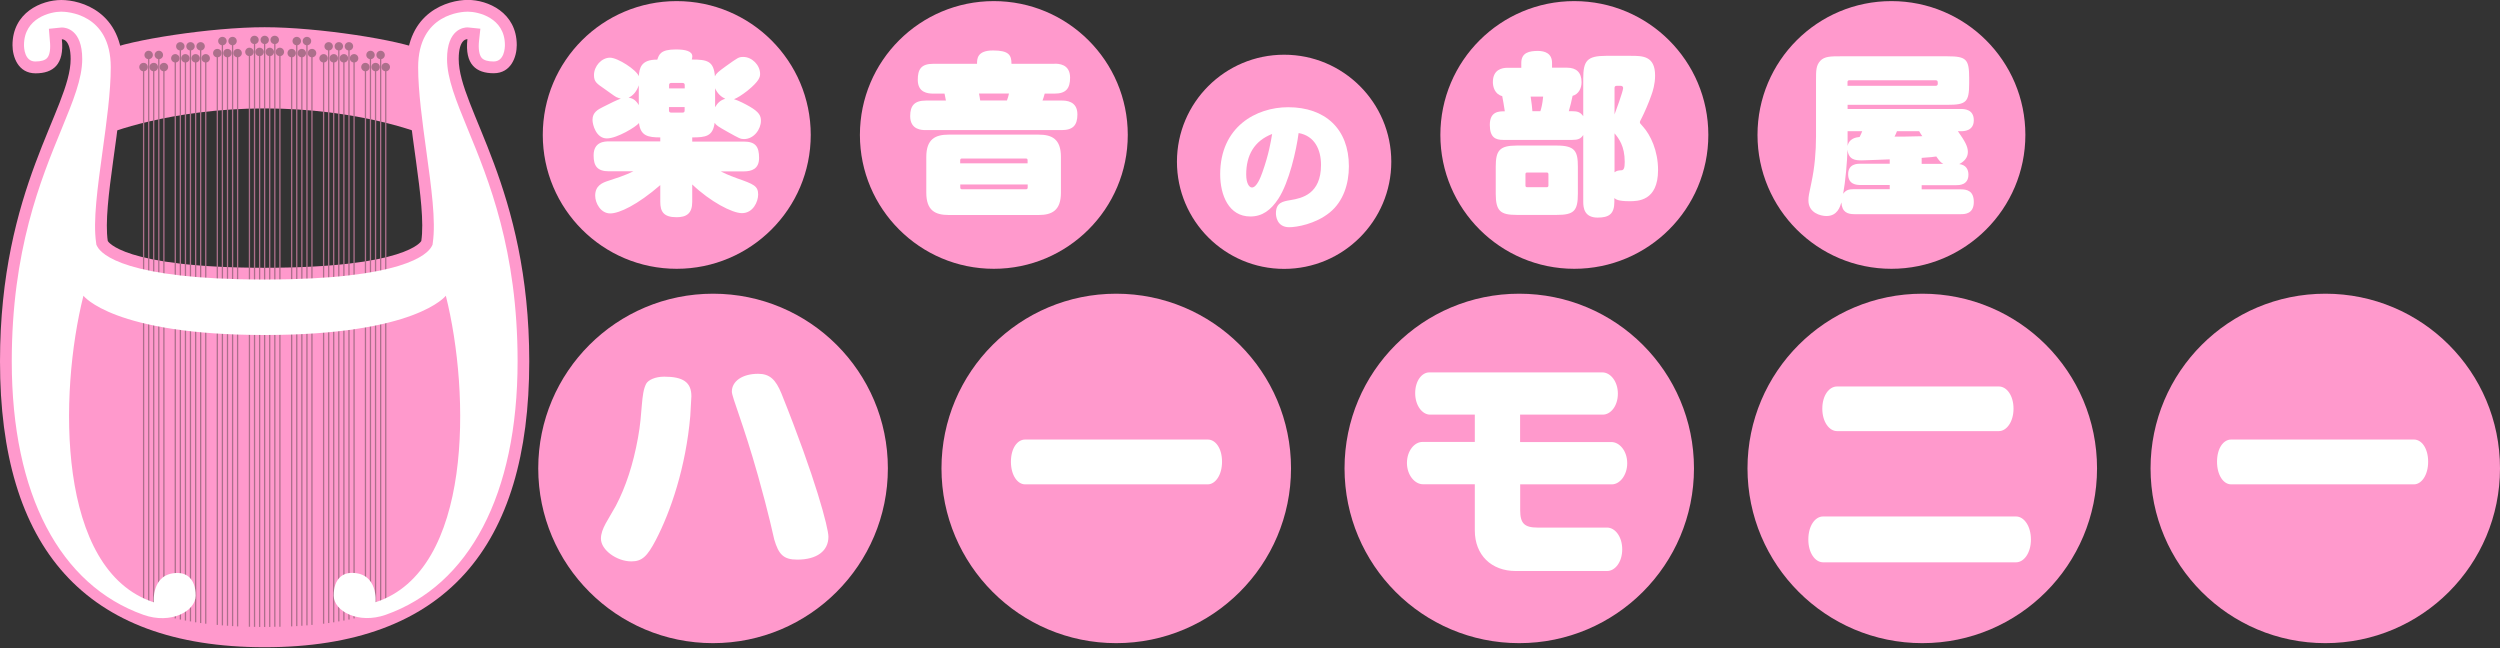 <?xml version="1.0" encoding="utf-8"?>
<!-- Generator: Adobe Illustrator 24.1.1, SVG Export Plug-In . SVG Version: 6.00 Build 0)  -->
<svg version="1.1" id="レイヤー_1" xmlns="http://www.w3.org/2000/svg" xmlns:xlink="http://www.w3.org/1999/xlink" x="0px"
	 y="0px" viewBox="0 0 270 70" style="enable-background:new 0 0 270 70;" xml:space="preserve">
<rect x="0" y="0" width="270" height="70" fill="#333333" stroke="none"/>
<style type="text/css">
	.st0{fill:#FF99CC;}
	.st1{fill:#FFFFFF;}
	.st2{fill:#AC6F8B;}
	.st3{fill:none;stroke:#AC6F8B;stroke-width:0.14;stroke-miterlimit:10;}
</style>
<g>
	<g>
		<path class="st0" d="M87.56,14.57c0,7.98-6.49,14.46-14.48,14.46c-7.98,0-14.46-6.48-14.46-14.46c0-7.99,6.48-14.45,14.46-14.45
			C81.07,0.12,87.56,6.59,87.56,14.57z"/>
		<path class="st0" d="M121.8,14.57c0,7.98-6.49,14.46-14.47,14.46c-7.98,0-14.46-6.48-14.46-14.46c0-7.99,6.48-14.45,14.46-14.45
			C115.31,0.12,121.8,6.59,121.8,14.57z"/>
		<path class="st0" d="M150.26,17.47c0,6.38-5.19,11.57-11.58,11.57c-6.38,0-11.57-5.19-11.57-11.57c0-6.39,5.19-11.56,11.57-11.56
			C145.06,5.9,150.26,11.08,150.26,17.47z"/>
		<path class="st0" d="M184.5,14.57c0,7.98-6.48,14.46-14.48,14.46c-7.97,0-14.46-6.48-14.46-14.46c0-7.99,6.49-14.45,14.46-14.45
			C178.02,0.12,184.5,6.59,184.5,14.57z"/>
		<path class="st0" d="M218.74,14.57c0,7.98-6.49,14.46-14.47,14.46c-7.98,0-14.46-6.48-14.46-14.46c0-7.99,6.48-14.45,14.46-14.45
			C212.26,0.12,218.74,6.59,218.74,14.57z"/>
		<g>
			<path class="st1" d="M71.32,14.84c-1.32,0-2.14-0.15-2.31-1.55c-0.32,0.41-2.37,1.66-3.47,1.66c-1.16,0-1.55-1.49-1.55-2
				c0-0.82,0.58-1.12,1.14-1.4c0.91-0.47,1.47-0.73,1.92-0.9c-0.11-0.02-0.26-0.06-0.5-0.17c-0.19-0.09-1.01-0.71-1.21-0.84
				c-0.9-0.62-1.19-0.8-1.19-1.53c0-0.97,0.82-1.88,1.73-1.88c0.84,0,2.87,1.32,3.11,2c0.07-0.82,0.19-1.81,2-1.79
				c0.19-0.56,0.35-1.1,2.01-1.1c1.04,0,1.77,0.19,1.77,0.75c0,0.15-0.04,0.26-0.06,0.34c1.66,0,2.37,0.15,2.5,1.81
				c0.17-0.34,0.35-0.48,1.17-1.08c1.31-0.93,1.38-1.01,1.9-1.01c0.93,0,1.81,0.88,1.81,1.83c0,0.32-0.06,0.76-1.38,1.83
				c-0.58,0.45-1.1,0.78-1.44,0.9c0.5,0.15,1.25,0.54,1.7,0.8c0.99,0.58,1.21,0.97,1.21,1.53c0,0.91-0.75,1.98-1.83,1.98
				c-0.37,0-0.5-0.07-1.72-0.75c-1.12-0.63-1.27-0.73-1.45-1.01c-0.19,1.47-0.97,1.58-2.42,1.58v0.45h5.56
				c1.29,0,1.66,0.56,1.66,1.77c0,1.19-0.8,1.45-1.66,1.45h-2.48c0.24,0.13,0.78,0.39,1.77,0.75c1.79,0.63,2.27,0.82,2.27,1.75
				c0,0.76-0.54,2.01-1.75,2.01c-1.06,0-3.43-1.25-5.37-3.1v1.88c0,1.27-0.63,1.66-1.7,1.66c-1.4,0-1.75-0.62-1.75-1.66v-1.81
				c-2.46,2.13-4.42,3.06-5.41,3.06c-1.01,0-1.62-1.1-1.62-1.92c0-1.08,0.76-1.4,1.47-1.62c0.58-0.19,1.77-0.56,2.65-1.01h-2.63
				c-1.27,0-1.66-0.58-1.66-1.72c0-1.49,1.21-1.51,1.66-1.51h5.54V14.84z M68.99,9.21c-0.21,0.62-0.58,1.1-1.1,1.34
				c0.28,0.04,0.71,0.13,1.1,0.8V9.21z M73.95,9.55V9.18c0-0.13-0.07-0.22-0.22-0.22h-1.25c-0.13,0-0.22,0.07-0.22,0.22v0.37H73.95z
				 M72.25,11.56v0.39c0,0.13,0.09,0.21,0.22,0.21h1.25c0.15,0,0.22-0.07,0.22-0.21v-0.39H72.25z M77.23,11.58
				c0.26-0.45,0.56-0.76,1.1-0.91c-0.45-0.21-0.86-0.58-1.1-1.14V11.58z"/>
		</g>
		<g>
			<path class="st1" d="M113.89,6.88c0.39,0,1.68,0,1.68,1.51c0,1.17-0.45,1.72-1.68,1.72h-1.06c-0.09,0.37-0.19,0.6-0.24,0.75h2.07
				c0.43,0,1.7,0.02,1.7,1.49c0,1.17-0.47,1.7-1.7,1.7H100c-0.41,0-1.7,0-1.7-1.51c0-1.14,0.47-1.68,1.7-1.68h2.16
				c-0.02-0.13-0.13-0.63-0.15-0.75h-1.21c-0.62,0-1.68-0.11-1.68-1.49c0-1.12,0.35-1.73,1.68-1.73h4.72c0-0.52,0-1.44,1.72-1.44
				c1.7,0,2,0.48,2,1.44H113.89z M114.58,20.81c0,1.94-0.99,2.41-2.41,2.41h-9.71c-1.45,0-2.42-0.48-2.42-2.41v-3.86
				c0-1.94,0.99-2.41,2.42-2.41h9.71c1.45,0,2.41,0.48,2.41,2.41V20.81z M110.98,17.64v-0.35c0-0.11-0.07-0.17-0.17-0.17h-6.94
				c-0.09,0-0.17,0.06-0.17,0.17v0.35H110.98z M110.98,19.92h-7.27v0.35c0,0.11,0.07,0.17,0.17,0.17h6.94
				c0.09,0,0.17-0.06,0.17-0.17V19.92z M108.75,10.85c0.09-0.26,0.17-0.47,0.22-0.75h-3.24c0.07,0.32,0.09,0.47,0.13,0.75H108.75z"
				/>
		</g>
		<g>
			<path class="st1" d="M171.01,14.55c-0.28,0.45-0.6,0.56-1.21,0.56h-7.46c-0.82,0-1.44-0.26-1.44-1.62c0-1.47,0.99-1.47,1.62-1.47
				c-0.06-0.39-0.22-1.4-0.28-1.64c-0.82-0.21-1.01-1.03-1.01-1.51c0-1.36,0.99-1.55,1.58-1.55h1.49V6.79
				c0-1.12,0.88-1.29,1.79-1.29c0.75,0,1.53,0.26,1.53,1.29v0.52h1.62c1.01,0,1.57,0.52,1.57,1.57c0,0.67-0.34,1.31-0.97,1.47
				c-0.15,0.69-0.22,1.01-0.41,1.66h0.35c0.58,0,0.89,0.09,1.21,0.54V8.49c0-1.92,0.41-2.46,2.46-2.46h2.69c1.25,0,2.61,0,2.61,2.13
				c0,0.91-0.24,1.68-0.41,2.14c-0.28,0.82-0.76,1.9-1.01,2.39c-0.21,0.39-0.22,0.43-0.22,0.52c0,0.11,0.04,0.13,0.32,0.45
				c0.82,0.9,1.64,2.61,1.64,4.7c0,3.37-2.2,3.37-3.1,3.37c-1.23,0-1.47-0.21-1.62-0.34v0.41c0,1.31-0.58,1.7-1.81,1.7
				c-1.44,0-1.55-1.06-1.55-1.7V14.55z M168.14,15.72c1.98,0,2.27,0.63,2.27,2.29v2.91c0,1.86-0.43,2.29-2.27,2.29h-4.34
				c-1.75,0-2.26-0.41-2.26-2.29v-2.91c0-1.73,0.39-2.29,2.26-2.29H168.14z M167.23,18.8c0-0.09-0.07-0.17-0.17-0.17h-2.14
				c-0.11,0-0.17,0.07-0.17,0.17v1.25c0,0.07,0.04,0.17,0.17,0.17h2.14c0.11,0,0.17-0.09,0.17-0.17V18.8z M165.31,10.43
				c0.08,0.52,0.19,1.4,0.19,1.58h0.86c0.09-0.28,0.22-0.71,0.3-1.58H165.31z M174.37,12.36c0.09-0.22,0.93-2.52,0.93-2.85
				c0-0.15-0.11-0.24-0.24-0.24h-0.47c-0.15,0-0.22,0.09-0.22,0.22V12.36z M174.37,18.61c0.22-0.17,0.41-0.21,0.75-0.22
				c0.26-0.02,0.35-0.26,0.35-0.91c0-1.72-0.65-2.54-1.1-3.08V18.61z"/>
		</g>
		<g>
			<path class="st1" d="M211.45,14.17c0.75,1.06,1.08,1.64,1.08,2.24c0,0.62-0.41,1.04-0.93,1.31c0.73,0.09,0.99,0.58,0.99,1.14
				c0,1.14-1.01,1.14-1.34,1.14h-3.71v0.45h4.23c0.62,0,1.4,0.13,1.4,1.36c0,1.32-1.01,1.32-1.4,1.32h-11.5
				c-0.73,0-1.34-0.21-1.4-1.27c-0.15,0.48-0.43,1.47-1.62,1.47c-0.63,0-1.94-0.34-1.94-1.68c0-0.45,0.06-0.69,0.32-1.92
				c0.35-1.64,0.5-3.32,0.5-5.02V8.69c0-1.08,0-1.62,0.47-2.13c0.45-0.48,1.17-0.48,2.14-0.48h11.58c2.05,0,2.35,0.32,2.35,2.35
				v0.56c0,2.05-0.32,2.33-2.35,2.33h-10.78v0.45h12.25c0.37,0,1.38,0.04,1.38,1.21c0,1.19-1.1,1.19-1.38,1.19H211.45z M204.1,17.21
				c-0.13,0-2.57,0.11-3.04,0.11c-0.65,0-1.42-0.04-1.53-1.16c-0.04,1.36-0.22,3.43-0.47,4.77c0.3-0.41,0.6-0.5,1.19-0.5h3.84v-0.45
				h-3.15c-0.41,0-1.34-0.04-1.34-1.16c0-1.14,1.01-1.14,1.34-1.14h3.15V17.21z M199.53,9.27h9.53c0.11,0,0.22-0.07,0.22-0.21
				c0-0.26,0-0.39-0.22-0.39h-9.34c-0.11,0-0.19,0.06-0.19,0.17V9.27z M199.53,15.83c0.13-0.88,0.91-0.99,1.31-1.04
				c0.11-0.21,0.19-0.39,0.28-0.62h-1.58V15.83z M204.87,14.17c-0.09,0.24-0.13,0.34-0.26,0.58h1.14c0.3,0,1.6-0.04,1.86-0.04
				c-0.21-0.3-0.24-0.37-0.34-0.54H204.87z M209.88,17.7c-0.3-0.17-0.41-0.3-0.76-0.8c-0.26,0.04-0.63,0.09-1.58,0.15v0.65H209.88z"
				/>
		</g>
		<g>
			<path class="st1" d="M138.06,21.47c-0.81,1.23-1.74,1.91-3.02,1.91c-2.33,0-3.26-2.3-3.26-4.56c0-5.13,3.89-7.24,7.34-7.24
				c3.99,0,6.56,2.33,6.56,6.38c0,1.89-0.6,3.8-2.07,4.99c-1.55,1.26-3.6,1.59-4.37,1.59c-1.38,0-1.44-1.28-1.44-1.5
				c0-1.17,0.75-1.29,1.58-1.43c1.23-0.2,3.29-0.65,3.29-3.8c0-1.65-0.69-3.14-2.42-3.44C140.01,16.21,139.23,19.68,138.06,21.47z
				 M134.59,18.84c0,0.98,0.33,1.41,0.62,1.41c0.51,0,0.92-1.05,1.14-1.67c0.68-1.92,0.9-3.27,1.04-4.11
				C135.45,15.22,134.59,16.77,134.59,18.84z"/>
		</g>
	</g>
	<g>
		<g>
			<path class="st0" d="M28.58,11.71c10.31,0,17.08,2.78,17.08,2.78V5.43c-2.44-1.1-11.3-2.49-17.08-2.49
				c-5.78,0-14.64,1.39-17.08,2.49v9.06C11.5,14.49,18.28,11.71,28.58,11.71z"/>
			<path class="st0" d="M28.58,69.9c19.52,0,28.58-10.85,28.58-30.87c0-18.81-7.62-27.28-7.62-32.66c0-2.24,0.94-2.14,0.94-2.14
				c-0.3,2.74,0.95,3.68,2.84,3.68c1.89,0,2.49-1.79,2.49-3.04c0-3.54-3.14-4.88-5.28-4.88c-2.14,0-6.62,1.29-6.62,7.27
				c0,5.98,2.19,14.79,1.59,18.77c0,0-1.54,2.89-16.93,2.89c-15.39,0-16.93-2.89-16.93-2.89c-0.59-3.98,1.6-12.8,1.6-18.77
				C13.25,1.29,8.77,0,6.62,0C4.48,0,1.35,1.34,1.35,4.88c0,1.25,0.6,3.04,2.49,3.04c1.89,0,3.13-0.95,2.84-3.68
				c0,0,0.95-0.1,0.95,2.14C7.62,11.75,0,20.22,0,39.03C0,59.06,9.07,69.9,28.58,69.9z"/>
			<g>
				<path class="st2" d="M22.12,5c0,0.25-0.2,0.45-0.45,0.45c-0.25,0-0.46-0.2-0.46-0.45c0-0.25,0.2-0.45,0.46-0.45
					C21.92,4.55,22.12,4.75,22.12,5z"/>
				<path class="st2" d="M21.03,5c0,0.25-0.21,0.45-0.46,0.45c-0.25,0-0.45-0.2-0.45-0.45c0-0.25,0.2-0.45,0.45-0.45
					C20.83,4.55,21.03,4.75,21.03,5z"/>
				<path class="st2" d="M19.93,5c0,0.25-0.2,0.45-0.46,0.45c-0.25,0-0.45-0.2-0.45-0.45c0-0.25,0.2-0.45,0.45-0.45
					C19.73,4.55,19.93,4.75,19.93,5z"/>
				<path class="st2" d="M22.67,6.3c0,0.25-0.2,0.45-0.45,0.45s-0.46-0.2-0.46-0.45c0-0.25,0.21-0.46,0.46-0.46
					S22.67,6.05,22.67,6.3z"/>
				<path class="st2" d="M21.58,6.3c0,0.25-0.2,0.45-0.45,0.45c-0.25,0-0.46-0.2-0.46-0.45c0-0.25,0.2-0.46,0.46-0.46
					C21.38,5.85,21.58,6.05,21.58,6.3z"/>
				<path class="st2" d="M20.48,6.3c0,0.25-0.2,0.45-0.46,0.45c-0.25,0-0.45-0.2-0.45-0.45c0-0.25,0.2-0.46,0.45-0.46
					C20.28,5.85,20.48,6.05,20.48,6.3z"/>
				<path class="st2" d="M19.39,6.3c0,0.25-0.2,0.45-0.45,0.45c-0.25,0-0.46-0.2-0.46-0.45c0-0.25,0.2-0.46,0.46-0.46
					C19.18,5.85,19.39,6.05,19.39,6.3z"/>
			</g>
			<g>
				<path class="st2" d="M17.61,5.94c0,0.25-0.2,0.45-0.45,0.45c-0.25,0-0.46-0.2-0.46-0.45c0-0.25,0.2-0.46,0.46-0.46
					C17.4,5.48,17.61,5.68,17.61,5.94z"/>
				<path class="st2" d="M16.51,5.94c0,0.25-0.21,0.45-0.46,0.45c-0.25,0-0.45-0.2-0.45-0.45c0-0.25,0.2-0.46,0.45-0.46
					C16.31,5.48,16.51,5.68,16.51,5.94z"/>
				<path class="st2" d="M18.16,7.24c0,0.25-0.2,0.46-0.46,0.46c-0.25,0-0.46-0.2-0.46-0.46c0-0.25,0.21-0.45,0.46-0.45
					C17.95,6.78,18.16,6.99,18.16,7.24z"/>
				<path class="st2" d="M17.06,7.24c0,0.25-0.2,0.46-0.46,0.46c-0.25,0-0.46-0.2-0.46-0.46c0-0.25,0.21-0.45,0.46-0.45
					C16.86,6.78,17.06,6.99,17.06,7.24z"/>
				<path class="st2" d="M15.96,7.24c0,0.25-0.2,0.46-0.46,0.46c-0.25,0-0.46-0.2-0.46-0.46c0-0.25,0.21-0.45,0.46-0.45
					C15.76,6.78,15.96,6.99,15.96,7.24z"/>
			</g>
			<line class="st3" x1="15.51" y1="7.24" x2="15.51" y2="65.72"/>
			<line class="st3" x1="41.66" y1="7.24" x2="41.66" y2="65.72"/>
			<line class="st3" x1="16.06" y1="5.94" x2="16.06" y2="65.93"/>
			<line class="st3" x1="16.6" y1="7.24" x2="16.6" y2="66.13"/>
			<line class="st3" x1="17.15" y1="5.94" x2="17.15" y2="66.31"/>
			<line class="st3" x1="17.7" y1="7.24" x2="17.7" y2="66.48"/>
			<g>
				<path class="st2" d="M25.57,4.43c0,0.25-0.2,0.46-0.45,0.46c-0.25,0-0.46-0.2-0.46-0.46c0-0.25,0.2-0.45,0.46-0.45
					C25.37,3.98,25.57,4.18,25.57,4.43z"/>
				<path class="st2" d="M24.48,4.43c0,0.25-0.2,0.46-0.46,0.46c-0.25,0-0.46-0.2-0.46-0.46c0-0.25,0.21-0.45,0.46-0.45
					C24.27,3.98,24.48,4.18,24.48,4.43z"/>
				<path class="st2" d="M26.12,5.74c0,0.25-0.21,0.45-0.46,0.45c-0.25,0-0.46-0.2-0.46-0.45c0-0.25,0.2-0.46,0.46-0.46
					C25.92,5.28,26.12,5.48,26.12,5.74z"/>
				<path class="st2" d="M25.02,5.74c0,0.25-0.21,0.45-0.46,0.45c-0.25,0-0.45-0.2-0.45-0.45c0-0.25,0.2-0.46,0.45-0.46
					C24.82,5.28,25.02,5.48,25.02,5.74z"/>
				<path class="st2" d="M23.93,5.74c0,0.25-0.2,0.45-0.46,0.45s-0.46-0.2-0.46-0.45c0-0.25,0.2-0.46,0.46-0.46
					S23.93,5.48,23.93,5.74z"/>
			</g>
			<line class="st3" x1="23.47" y1="5.74" x2="23.47" y2="67.49"/>
			<line class="st3" x1="24.02" y1="4.43" x2="24.02" y2="67.54"/>
			<line class="st3" x1="24.57" y1="5.74" x2="24.57" y2="67.58"/>
			<line class="st3" x1="25.12" y1="4.43" x2="25.12" y2="67.62"/>
			<line class="st3" x1="25.66" y1="5.74" x2="25.66" y2="67.65"/>
			<line class="st3" x1="18.93" y1="6.3" x2="18.93" y2="66.79"/>
			<line class="st3" x1="19.48" y1="5" x2="19.48" y2="66.91"/>
			<line class="st3" x1="20.03" y1="6.3" x2="20.03" y2="67.02"/>
			<line class="st3" x1="20.57" y1="5" x2="20.57" y2="67.11"/>
			<line class="st3" x1="21.13" y1="6.3" x2="21.13" y2="67.21"/>
			<line class="st3" x1="21.67" y1="5" x2="21.67" y2="67.29"/>
			<line class="st3" x1="22.22" y1="6.3" x2="22.22" y2="67.36"/>
			<g>
				<path class="st2" d="M35.04,5c0,0.25,0.2,0.45,0.46,0.45c0.25,0,0.45-0.2,0.45-0.45c0-0.25-0.2-0.45-0.45-0.45
					C35.24,4.55,35.04,4.75,35.04,5z"/>
				<path class="st2" d="M36.14,5c0,0.25,0.2,0.45,0.46,0.45c0.25,0,0.45-0.2,0.45-0.45c0-0.25-0.2-0.45-0.45-0.45
					C36.34,4.55,36.14,4.75,36.14,5z"/>
				<path class="st2" d="M37.23,5c0,0.25,0.2,0.45,0.45,0.45c0.25,0,0.46-0.2,0.46-0.45c0-0.25-0.2-0.45-0.46-0.45
					C37.44,4.55,37.23,4.75,37.23,5z"/>
				<path class="st2" d="M34.49,6.3c0,0.25,0.21,0.45,0.46,0.45c0.25,0,0.45-0.2,0.45-0.45c0-0.25-0.2-0.46-0.45-0.46
					C34.7,5.85,34.49,6.05,34.49,6.3z"/>
				<path class="st2" d="M35.59,6.3c0,0.25,0.2,0.45,0.46,0.45c0.25,0,0.45-0.2,0.45-0.45c0-0.25-0.2-0.46-0.45-0.46
					C35.79,5.85,35.59,6.05,35.59,6.3z"/>
				<path class="st2" d="M36.68,6.3c0,0.25,0.2,0.45,0.46,0.45c0.25,0,0.46-0.2,0.46-0.45c0-0.25-0.21-0.46-0.46-0.46
					C36.89,5.85,36.68,6.05,36.68,6.3z"/>
				<path class="st2" d="M37.78,6.3c0,0.25,0.2,0.45,0.46,0.45c0.25,0,0.46-0.2,0.46-0.45c0-0.25-0.2-0.46-0.46-0.46
					C37.98,5.85,37.78,6.05,37.78,6.3z"/>
			</g>
			<g>
				<path class="st2" d="M39.56,5.94c0,0.25,0.2,0.45,0.46,0.45c0.25,0,0.45-0.2,0.45-0.45c0-0.25-0.2-0.46-0.45-0.46
					C39.76,5.48,39.56,5.68,39.56,5.94z"/>
				<path class="st2" d="M40.65,5.94c0,0.25,0.2,0.45,0.46,0.45c0.25,0,0.45-0.2,0.45-0.45c0-0.25-0.2-0.46-0.45-0.46
					C40.86,5.48,40.65,5.68,40.65,5.94z"/>
				<path class="st2" d="M39.01,7.24c0,0.25,0.21,0.46,0.45,0.46c0.25,0,0.46-0.2,0.46-0.46c0-0.25-0.2-0.45-0.46-0.45
					C39.22,6.78,39.01,6.99,39.01,7.24z"/>
				<path class="st2" d="M40.11,7.24c0,0.25,0.2,0.46,0.46,0.46c0.25,0,0.45-0.2,0.45-0.46c0-0.25-0.2-0.45-0.45-0.45
					C40.31,6.78,40.11,6.99,40.11,7.24z"/>
				<path class="st2" d="M41.2,7.24c0,0.25,0.2,0.46,0.46,0.46c0.25,0,0.46-0.2,0.46-0.46c0-0.25-0.21-0.45-0.46-0.45
					C41.4,6.78,41.2,6.99,41.2,7.24z"/>
			</g>
			<line class="st3" x1="41.11" y1="5.94" x2="41.11" y2="65.93"/>
			<line class="st3" x1="40.56" y1="7.24" x2="40.56" y2="66.13"/>
			<line class="st3" x1="40.01" y1="5.94" x2="40.01" y2="66.31"/>
			<line class="st3" x1="39.47" y1="7.24" x2="39.47" y2="66.48"/>
			<g>
				<path class="st2" d="M31.59,4.43c0,0.25,0.2,0.46,0.46,0.46c0.25,0,0.46-0.2,0.46-0.46c0-0.25-0.21-0.45-0.46-0.45
					C31.8,3.98,31.59,4.18,31.59,4.43z"/>
				<path class="st2" d="M32.69,4.43c0,0.25,0.2,0.46,0.46,0.46s0.46-0.2,0.46-0.46c0-0.25-0.21-0.45-0.46-0.45
					S32.69,4.18,32.69,4.43z"/>
				<path class="st2" d="M31.05,5.74c0,0.25,0.2,0.45,0.45,0.45c0.25,0,0.45-0.2,0.45-0.45c0-0.25-0.2-0.46-0.45-0.46
					C31.25,5.28,31.05,5.48,31.05,5.74z"/>
				<path class="st2" d="M32.14,5.74c0,0.25,0.2,0.45,0.45,0.45c0.25,0,0.46-0.2,0.46-0.45c0-0.25-0.2-0.46-0.46-0.46
					C32.35,5.28,32.14,5.48,32.14,5.74z"/>
				<path class="st2" d="M33.24,5.74c0,0.25,0.2,0.45,0.46,0.45c0.25,0,0.46-0.2,0.46-0.45c0-0.25-0.2-0.46-0.46-0.46
					C33.44,5.28,33.24,5.48,33.24,5.74z"/>
			</g>
			<line class="st3" x1="33.69" y1="5.74" x2="33.69" y2="67.49"/>
			<line class="st3" x1="33.15" y1="4.43" x2="33.15" y2="67.54"/>
			<line class="st3" x1="32.6" y1="5.74" x2="32.6" y2="67.58"/>
			<line class="st3" x1="32.05" y1="4.43" x2="32.05" y2="67.62"/>
			<line class="st3" x1="31.5" y1="5.74" x2="31.5" y2="67.65"/>
			<line class="st3" x1="38.24" y1="6.3" x2="38.24" y2="66.79"/>
			<line class="st3" x1="37.69" y1="5" x2="37.69" y2="66.91"/>
			<line class="st3" x1="37.14" y1="6.3" x2="37.14" y2="67.02"/>
			<line class="st3" x1="36.59" y1="5" x2="36.59" y2="67.11"/>
			<line class="st3" x1="36.04" y1="6.3" x2="36.04" y2="67.21"/>
			<line class="st3" x1="35.5" y1="5" x2="35.5" y2="67.29"/>
			<line class="st3" x1="34.95" y1="6.3" x2="34.95" y2="67.36"/>
			<g>
				<path class="st2" d="M30.13,4.31c0,0.25-0.2,0.45-0.46,0.45s-0.46-0.2-0.46-0.45c0-0.25,0.2-0.45,0.46-0.45
					S30.13,4.06,30.13,4.31z"/>
				<path class="st2" d="M29.04,4.31c0,0.25-0.2,0.45-0.45,0.45c-0.25,0-0.45-0.2-0.45-0.45c0-0.25,0.2-0.45,0.45-0.45
					C28.84,3.86,29.04,4.06,29.04,4.31z"/>
				<path class="st2" d="M27.94,4.31c0,0.25-0.2,0.45-0.46,0.45c-0.25,0-0.45-0.2-0.45-0.45c0-0.25,0.2-0.45,0.45-0.45
					C27.74,3.86,27.94,4.06,27.94,4.31z"/>
				<path class="st2" d="M30.68,5.61c0,0.25-0.2,0.45-0.45,0.45c-0.25,0-0.46-0.2-0.46-0.45c0-0.25,0.2-0.46,0.46-0.46
					C30.48,5.16,30.68,5.36,30.68,5.61z"/>
				<path class="st2" d="M29.59,5.61c0,0.25-0.2,0.45-0.45,0.45c-0.25,0-0.46-0.2-0.46-0.45c0-0.25,0.2-0.46,0.46-0.46
					C29.38,5.16,29.59,5.36,29.59,5.61z"/>
				<path class="st2" d="M28.49,5.61c0,0.25-0.2,0.45-0.46,0.45c-0.25,0-0.46-0.2-0.46-0.45c0-0.25,0.21-0.46,0.46-0.46
					C28.29,5.16,28.49,5.36,28.49,5.61z"/>
				<path class="st2" d="M27.4,5.61c0,0.25-0.2,0.45-0.46,0.45c-0.25,0-0.46-0.2-0.46-0.45c0-0.25,0.2-0.46,0.46-0.46
					C27.19,5.16,27.4,5.36,27.4,5.61z"/>
			</g>
			<line class="st3" x1="26.94" y1="5.61" x2="26.94" y2="67.69"/>
			<line class="st3" x1="27.49" y1="4.31" x2="27.49" y2="67.7"/>
			<line class="st3" x1="28.04" y1="5.61" x2="28.04" y2="67.71"/>
			<line class="st3" x1="28.58" y1="4.31" x2="28.58" y2="67.71"/>
			<line class="st3" x1="29.13" y1="5.61" x2="29.13" y2="67.71"/>
			<line class="st3" x1="29.68" y1="4.31" x2="29.68" y2="67.69"/>
			<line class="st3" x1="30.23" y1="5.61" x2="30.23" y2="67.69"/>
		</g>
		<path class="st1" d="M28.58,36.18c16.35,0,19.57-4.24,19.57-4.24c2.66,10.58,2.92,29.68-7.59,33.1c0,0,0.31-3.17-2.57-3.17
			c-0.91,0-1.95,0.56-1.95,2.46c0,1.66,2.66,3.12,5.64,2.06c8.98-3.19,14.22-12.96,14.22-27.37c0-12-3.12-19.59-5.4-25.12
			c-1.24-3.02-2.22-5.41-2.22-7.53c0-3.24,1.83-3.41,2.19-3.41l0.15,0.01l1.26,0.13l-0.14,1.26c-0.1,0.9,0.01,1.58,0.29,1.9
			c0.23,0.25,0.66,0.38,1.28,0.38c1.16,0,1.22-1.48,1.22-1.77c0-2.96-2.89-3.61-4.01-3.61c-0.55,0-5.36,0.17-5.36,6
			c0,2.66,0.46,5.93,0.89,9.1c0.53,3.87,1.04,7.52,0.69,9.86l-0.03,0.22l-0.1,0.19c-0.45,0.83-3.07,3.56-18.05,3.56
			c-14.98,0-17.6-2.72-18.05-3.56l-0.1-0.19l-0.03-0.22c-0.35-2.34,0.16-5.99,0.69-9.86c0.44-3.17,0.89-6.45,0.89-9.1
			c0-5.84-4.81-6-5.36-6c-1.11,0-4.01,0.65-4.01,3.61c0,0.3,0.06,1.77,1.22,1.77c0.62,0,1.06-0.13,1.28-0.38
			c0.29-0.32,0.39-0.99,0.29-1.9L5.28,3.11l1.26-0.13l0.15-0.01c0.37,0,2.19,0.17,2.19,3.41c0,2.12-0.98,4.51-2.22,7.53
			c-2.28,5.54-5.39,13.12-5.39,25.12c0,14.41,5.23,24.18,14.22,27.37c2.97,1.06,5.64-0.4,5.64-2.06c0-1.9-1.04-2.46-1.95-2.46
			c-2.87,0-2.57,3.17-2.57,3.17C6.09,61.62,6.35,42.52,9.01,31.94C9.01,31.94,12.23,36.18,28.58,36.18z"/>
	</g>
	<g>
		<g>
			<path class="st0" d="M95.89,50.58C95.89,61,87.42,69.46,77,69.46S58.13,61,58.13,50.58c0-10.42,8.46-18.86,18.88-18.86
				S95.89,40.16,95.89,50.58z"/>
			<path class="st1" d="M74.55,44.93c-0.48,5.52-2.11,10.3-3.72,13.39c-0.93,1.77-1.48,2.31-2.65,2.31c-1.55,0-3.28-1.22-3.28-2.46
				c0-1.07,0.82-2.09,1.61-3.54c1.07-2.04,1.87-4.46,2.39-7.33c0.52-2.78,0.3-4.74,0.89-5.86c0.22-0.39,0.94-0.76,1.95-0.76
				c2.03,0,2.93,0.6,2.93,2.11L74.55,44.93z M89.47,57.97c0,1.53-1.24,2.47-3.37,2.47c-1.51,0-2.01-0.59-2.48-2.17
				c-0.1-0.4-0.58-2.72-1.76-6.91c-1.57-5.58-2.82-8.46-2.82-9.07c0-1.1,1.11-1.92,2.84-1.92c1.25,0,1.9,0.62,2.52,2.14
				C88.08,51.67,89.47,57.01,89.47,57.97z"/>
		</g>
		<g>
			<path class="st0" d="M139.43,50.58c0,10.42-8.46,18.88-18.88,18.88c-10.42,0-18.87-8.46-18.87-18.88
				c0-10.42,8.46-18.86,18.87-18.86C130.97,31.72,139.43,40.16,139.43,50.58z"/>
			<path class="st1" d="M110.71,47.47c-0.82,0-1.53,0.92-1.53,2.4c0,1.46,0.71,2.44,1.53,2.44h19.73c0.8,0,1.54-0.98,1.54-2.44
				c0-1.45-0.7-2.4-1.54-2.4H110.71z"/>
		</g>
		<g>
			<path class="st0" d="M182.95,50.58c0,10.42-8.44,18.88-18.88,18.88c-10.43,0-18.86-8.46-18.86-18.88
				c0-10.42,8.43-18.86,18.86-18.86C174.51,31.72,182.95,40.16,182.95,50.58z"/>
			<path class="st1" d="M164.18,47.74h9.84c0.89,0,1.72,0.96,1.72,2.29c0,1.3-0.81,2.28-1.65,2.28h-9.91v2.79
				c0,1.41,0.44,1.88,1.89,1.88h7.5c0.85,0,1.63,0.97,1.63,2.35c0,1.38-0.78,2.34-1.63,2.34h-9.87c-2.63,0-4.42-1.72-4.42-4.38V52.3
				h-5.6c-0.89,0-1.73-1-1.73-2.3c0-1.31,0.81-2.27,1.67-2.27h5.66v-2.95h-4.84c-0.82,0-1.6-0.96-1.6-2.32
				c0-1.34,0.73-2.24,1.52-2.24h18.7c0.86,0,1.67,0.96,1.67,2.3s-0.79,2.26-1.62,2.26h-8.94V47.74z"/>
		</g>
		<g>
			<path class="st0" d="M226.48,50.58c0,10.42-8.43,18.88-18.87,18.88c-10.42,0-18.88-8.46-18.88-18.88
				c0-10.42,8.46-18.86,18.88-18.86C218.05,31.72,226.48,40.16,226.48,50.58z"/>
			<path class="st1" d="M215.88,41.74c0.82,0,1.58,0.94,1.58,2.4c0,1.43-0.76,2.42-1.58,2.42H198.4c-0.84,0-1.59-0.99-1.59-2.42
				c0-1.46,0.75-2.4,1.59-2.4H215.88z M217.74,55.78c0.83,0,1.6,1,1.6,2.49c0,1.47-0.77,2.46-1.6,2.46h-20.85
				c-0.84,0-1.59-0.99-1.59-2.46c0-1.52,0.75-2.49,1.59-2.49H217.74z"/>
		</g>
		<g>
			<path class="st0" d="M270,50.58c0,10.42-8.43,18.88-18.86,18.88c-10.43,0-18.88-8.46-18.88-18.88c0-10.42,8.45-18.86,18.88-18.86
				C261.57,31.72,270,40.16,270,50.58z"/>
			<path class="st1" d="M240.96,47.47c-0.82,0-1.52,0.92-1.52,2.4c0,1.46,0.7,2.44,1.52,2.44h19.75c0.8,0,1.53-0.98,1.53-2.44
				c0-1.45-0.7-2.4-1.53-2.4H240.96z"/>
		</g>
	</g>
</g>
</svg>
